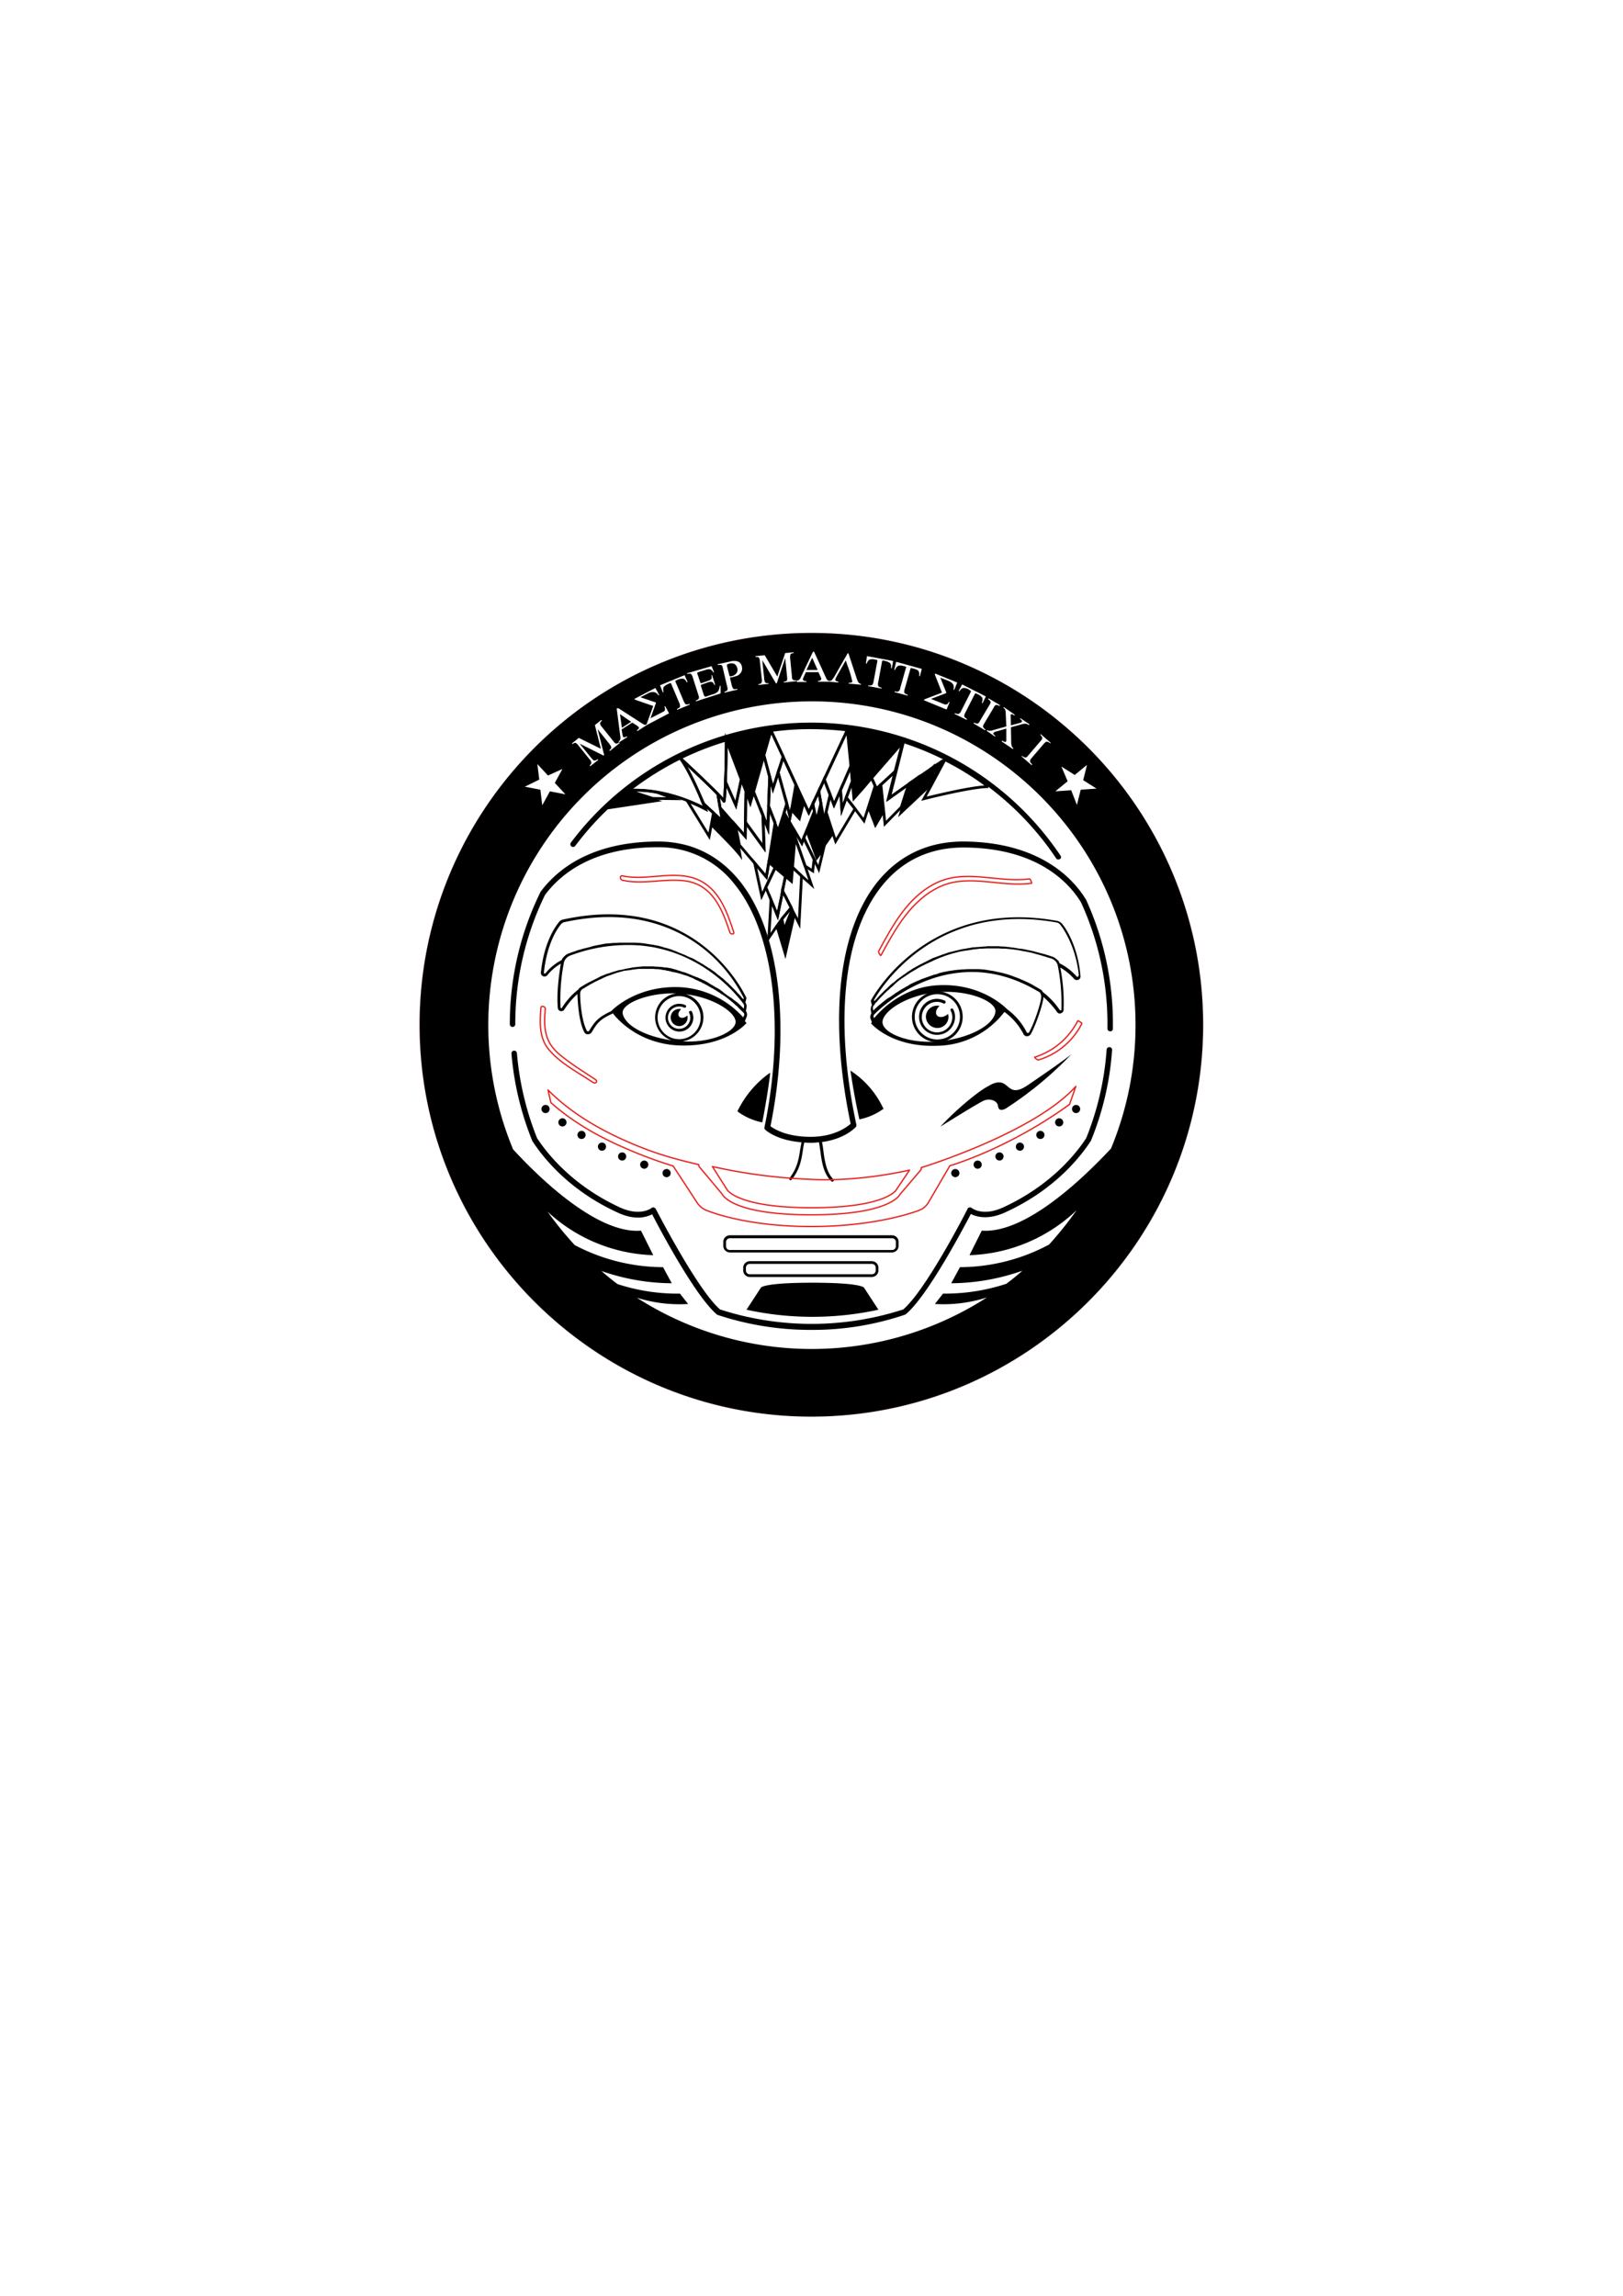 <svg id="Calque_1" data-name="Calque 1" xmlns="http://www.w3.org/2000/svg" viewBox="0 0 595.3 841.9"><title>AvatarLaser-Tristan</title><path d="M253,370.8a.48.48,0,0,0-.2.7,3.81,3.81,0,0,1,.4,1.7,4.1,4.1,0,1,1-4.1-4.1,3.92,3.92,0,0,1,1.8.4.51.51,0,0,0,.5-.9,5.85,5.85,0,0,0-2.2-.5,5.1,5.1,0,1,0,5.1,5.1,5.85,5.85,0,0,0-.5-2.2A.54.54,0,0,0,253,370.8Z"/><path d="M273.6,370.8l.2-1.3a2.56,2.56,0,0,0-.4-1.9l.4-1.6-.1-.2c-.2-.4-17.8-39.4-67.1-28.6a2.45,2.45,0,0,0-1.7,1.1c-1.6,2-5.4,7.7-6.5,18.3a1.34,1.34,0,0,0,.8,1.4,1.38,1.38,0,0,0,1.6-.4,16.64,16.64,0,0,1,4.9-4.2c-.6,3.7-1.6,10.5-1.1,16.2a1.27,1.27,0,0,0,1,1.2,1.34,1.34,0,0,0,1.4-.6,27.94,27.94,0,0,1,4.8-5.7v.3c.1,2.2.4,9.6,2.5,13.7a1.44,1.44,0,0,0,1.3.8h.1a1.71,1.71,0,0,0,1.3-.7c1.9-3.2,2.8-4.7,7.7-6.9l.1-.1c1.5,2,9.4,11.3,24.6,11.8,17.1.5,24.4-8.2,24.4-8.2a5.17,5.17,0,0,0-.6-.7l.7-1.7A2.3,2.3,0,0,0,273.6,370.8Zm-73.5-13.9c-.1.2-.3.1-.4.1s-.3-.1-.2-.4c1.1-10.3,4.7-15.8,6.3-17.7a1.9,1.9,0,0,1,1.1-.7c25.3-5.6,41.9,2.3,51.4,9.9A54.69,54.69,0,0,1,272.8,366l-.1.5h0c-.1-.1-.2-.3-.4-.4l-.1-.1c-.1-.1-.2-.3-.3-.4l-.1-.1c-.1-.2-.3-.3-.4-.5s-.1-.1-.2-.2l-.4-.4-.2-.2a2.65,2.65,0,0,1-.5-.6l-.2-.2-.5-.5-.2-.2-.6-.6-.2-.2-.5-.5-.2-.2-.7-.7c-.1-.1-.2-.2-.3-.2l-.6-.6c-.1-.1-.2-.1-.2-.2-.3-.2-.5-.5-.8-.7-.1-.1-.2-.2-.3-.2-.2-.2-.5-.4-.7-.6s-.2-.1-.3-.2c-.3-.2-.6-.5-.9-.7l-.3-.3c-.3-.2-.5-.4-.8-.6-.1-.1-.2-.1-.3-.2l-1-.7a.52.52,0,0,0-.4-.2l-.9-.6c-.1-.1-.2-.1-.3-.2-.4-.2-.7-.5-1.1-.7a.76.76,0,0,0-.4-.2,8.79,8.79,0,0,0-1-.6c-.1-.1-.2-.1-.3-.2a7.46,7.46,0,0,1-1.2-.7c-.1-.1-.3-.1-.4-.2a5.36,5.36,0,0,0-1.1-.5c-.1,0-.2-.1-.3-.1-.4-.2-.9-.4-1.3-.6-.1-.1-.3-.1-.4-.2-.4-.2-.8-.3-1.2-.5-.1,0-.2-.1-.3-.1-.5-.2-1-.4-1.4-.6-.2-.1-.3-.1-.5-.2-.4-.2-.9-.3-1.3-.5a.35.35,0,0,1-.2-.1c-.5-.2-1-.3-1.5-.5-.2,0-.3-.1-.5-.1-.5-.1-1-.3-1.4-.4-.1,0-.2,0-.2-.1-.5-.1-1.1-.3-1.7-.4-.2,0-.3-.1-.5-.1-.5-.1-1-.2-1.6-.3h-.2l-1.8-.3a.9.9,0,0,1-.5-.1c-.6-.1-1.1-.1-1.7-.2h-.2c-.6,0-1.2-.1-1.9-.1h-5.2c-.7,0-1.4.1-2.2.1H225c-.7.1-1.4.1-2.1.2h-.3a18.46,18.46,0,0,0-2.3.4c-.2,0-.3.1-.5.1a20.48,20.48,0,0,0-2.4.5.37.37,0,0,0-.3.1c-.7.2-1.5.4-2.3.6-.2,0-.3.1-.5.1-.8.2-1.6.5-2.5.7-.2.1-.3.1-.5.2-.9.3-1.7.6-2.6.9-.3.1-.6.3-.9.4-.1.1-.2.1-.2.2a2.18,2.18,0,0,0-.5.4l-.3.3-.4.4c-.1.1-.1.2-.2.4a.76.76,0,0,0-.2.4A18.05,18.05,0,0,0,200.1,356.9Zm12.3,5.6c-.1.1-.1.2-.2.3a26.56,26.56,0,0,0-6.1,6.8.22.22,0,0,1-.3.1c-.1,0-.2-.1-.2-.3a69.41,69.41,0,0,1,1.2-16.2,1.85,1.85,0,0,1,.2-.7,3.79,3.79,0,0,1,2.2-2.1,60,60,0,0,1,25.3-3.7c1.4.1,2.7.3,4.1.5a23.81,23.81,0,0,1,2.6.5c18.1,3.9,28.7,16.7,31.4,20.3a1.59,1.59,0,0,1,.3,1.3l-.1.6h0l-.8-.8-.1-.1c-.1-.1-.3-.2-.4-.4l-.1-.1c-.3-.3-.7-.6-1.1-1-.1,0-.1-.1-.2-.1s-.3-.3-.5-.4-.1-.1-.2-.1a17.09,17.09,0,0,0-1.4-1.1c-.1,0-.1-.1-.2-.1s-.4-.3-.6-.4-.1-.1-.2-.1c-.3-.2-.5-.4-.8-.6h0c-.3-.2-.5-.4-.8-.6l-.2-.2a4.23,4.23,0,0,0-.7-.5l-.2-.2-.9-.6h-.1a4.05,4.05,0,0,0-.9-.5c-.1-.1-.2-.1-.3-.2-.3-.2-.5-.3-.8-.5a.35.35,0,0,1-.2-.1c-.3-.2-.7-.4-1-.6a.1.1,0,0,1-.1-.1c-.3-.2-.6-.3-.9-.5-.1-.1-.2-.1-.3-.2-.3-.1-.6-.3-.9-.4a.35.35,0,0,1-.2-.1,5.36,5.36,0,0,0-1.1-.5c-.1,0-.1,0-.2-.1a4.18,4.18,0,0,0-1-.4c-.1,0-.2-.1-.3-.1a10.38,10.38,0,0,0-1-.4.35.35,0,0,1-.2-.1c-.4-.2-.8-.3-1.2-.5-.1,0-.1,0-.2-.1-.4-.1-.7-.3-1.1-.4-.1,0-.2-.1-.3-.1l-1.1-.3c-.1,0-.1,0-.2-.1-.4-.1-.9-.3-1.3-.4-.1,0-.1,0-.2-.1l-1.1-.3c-.1,0-.2-.1-.3-.1l-1.2-.3h-.2a6.75,6.75,0,0,0-1.4-.2h-.3c-.4-.1-.8-.1-1.2-.2h-.4c-.4,0-.9-.1-1.3-.1h-.1c-.5,0-1-.1-1.5-.1h-3.2a4.1,4.1,0,0,0-1.1.1h-.3l-2.8.3a.37.37,0,0,0-.3.1c-.4.1-.7.1-1.1.2-.2,0-.3.1-.5.1s-.7.1-1,.2-.3.1-.5.1a3.55,3.55,0,0,1-1,.2c-.2,0-.3.1-.5.1s-.7.2-1,.3c-.1,0-.3.1-.4.1-.4.1-.9.3-1.3.4h-.1a8.8,8.8,0,0,1-1.5.5c-.1,0-.2.1-.3.1-.4.2-.8.3-1.2.5-.2.1-.3.1-.5.2a4.67,4.67,0,0,0-1,.5l-.6.3a9.29,9.29,0,0,1-1,.5l-.6.3c-.3.2-.7.3-1,.5l-.6.3c-.4.2-.7.4-1.1.6-.2.1-.3.2-.5.3-.5.3-1,.6-1.6,1a.78.78,0,0,0-.4.4Zm16,9.2c-.7-3.5,8.9-7.7,19.7-7.4a8.87,8.87,0,0,0-1.8,17.2C237.2,380.2,229.3,376.3,228.4,371.7Zm12.8,1.5a7.9,7.9,0,1,1,7.9,7.9A7.92,7.92,0,0,1,241.2,373.2Zm9.1,8.7a8.94,8.94,0,0,0,7.7-8.8,8.7,8.7,0,0,0-6.5-8.5c10.6,1.3,18.7,6.9,18.3,10.4S260.9,382.5,250.3,381.9Zm22.6-9.5-.3.7A33.38,33.38,0,0,0,249,362c-15.3-.5-24,7.9-24.8,8.8-4.9,2.3-6,3.8-8.1,7.2a.37.37,0,0,1-.5.2.37.37,0,0,1-.4-.3c-2-3.9-2.4-11.2-2.4-13.3a2.5,2.5,0,0,1,.3-1.3,2.18,2.18,0,0,1,.4-.5l1.5-.9c.2-.1.3-.2.5-.3s.7-.4,1-.6l.6-.3c.3-.2.6-.3.9-.5l.6-.3a5.94,5.94,0,0,0,.8-.4,4.87,4.87,0,0,1,.7-.3,5.94,5.94,0,0,0,.8-.4l.6-.3a3.55,3.55,0,0,0,.9-.4,1.42,1.42,0,0,1,.6-.2c.5-.2.9-.3,1.4-.5.2-.1.4-.1.5-.2l.9-.3c.2-.1.4-.1.6-.2s.5-.1.8-.2a6.37,6.37,0,0,1,.7-.2c.2-.1.5-.1.7-.2a1.48,1.48,0,0,1,.7-.1,1.7,1.7,0,0,1,.7-.1c.2,0,.4-.1.7-.1s.5-.1.7-.1.4-.1.6-.1.6-.1.8-.1a.9.9,0,0,0,.5-.1c.4,0,.9-.1,1.3-.1h4.7c.5,0,1,.1,1.4.1h.4c.4,0,.7.1,1.1.1a.6.6,0,0,1,.4.1c.5.1.9.1,1.4.2a.37.37,0,0,1,.3.1c.4.1.7.1,1.1.2.1,0,.3.1.4.1l1.2.3h.2l1.3.3c.1,0,.3.1.4.1.3.1.7.2,1,.3.1,0,.2.1.3.1.4.1.8.3,1.3.4.1,0,.2.1.3.1a4.18,4.18,0,0,1,1,.4c.1,0,.2.1.3.1.4.2.8.3,1.2.5.1,0,.1,0,.1.1a9.29,9.29,0,0,1,1,.5c.1,0,.2.1.3.1a9.29,9.29,0,0,1,1,.5h.1a10.91,10.91,0,0,1,1.1.6c.1,0,.2.1.3.1.3.2.6.3.9.5.1,0,.1.1.2.1a8.79,8.79,0,0,1,1,.6c.1,0,.1.1.2.1.3.2.6.3.9.5.1,0,.1.1.2.1.3.2.7.4,1,.6h0l.9.6c.1,0,.1.1.2.1a5.55,5.55,0,0,1,.8.6h.1l.9.6c.1,0,.1.1.2.1a3,3,0,0,0,.7.5l.1.1c.3.2.5.4.8.6l.1.1c.2.2.4.3.6.5l.1.1a15,15,0,0,1,1.3,1.1l.1.1.5.5h.1c.2.2.4.3.5.5l.1.1.4.4.1.1.4.4.1.1.3.3.1.1.3.3C273,371.5,273.1,372,272.9,372.4Z"/><path d="M270.7,407.1l-.2.4.3.3a22.73,22.73,0,0,0,8.3,3.7l.5.1.1-.5c1.1-5.8,2-11.2,2.7-16.6l.1-1.1-.9.6A37.19,37.19,0,0,0,270.7,407.1Z"/><path d="M323.8,406.1a33.12,33.12,0,0,0-11-12.9l-.9-.6.2,1.1c.8,5.3,1.8,10.8,3,16.3l.1.5.5-.1a22.7,22.7,0,0,0,8.1-3.6l.3-.2Z"/><path d="M322.2,480.3l-5.3-8.1s-.9-1.8-18.9-1.8-18.9,1.8-18.9,1.8l-5.3,8.1A113.62,113.62,0,0,0,322.2,480.3Z"/><path d="M327.2,459.3H267.7a2.43,2.43,0,0,1-2.4-2.4v-1.5a2.43,2.43,0,0,1,2.4-2.4h59.5a2.43,2.43,0,0,1,2.4,2.4v1.5A2.43,2.43,0,0,1,327.2,459.3Zm-59.5-5.2a1.37,1.37,0,0,0-1.4,1.4V457a1.37,1.37,0,0,0,1.4,1.4h59.5a1.37,1.37,0,0,0,1.4-1.4v-1.5a1.37,1.37,0,0,0-1.4-1.4Z"/><path d="M319.8,468.3H275a2.43,2.43,0,0,1-2.4-2.4v-1a2.43,2.43,0,0,1,2.4-2.4h44.8a2.43,2.43,0,0,1,2.4,2.4v1A2.43,2.43,0,0,1,319.8,468.3ZM275,463.5a1.37,1.37,0,0,0-1.4,1.4v1a1.37,1.37,0,0,0,1.4,1.4h44.8a1.37,1.37,0,0,0,1.4-1.4v-1a1.37,1.37,0,0,0-1.4-1.4Z"/><path d="M389.5,338.7a3.25,3.25,0,0,0-1.8-1c-48.1-8.7-68,28.7-68.2,29.1l-.1.2.4,1.6a3,3,0,0,0-.4,1.8l.2,1.3a2.19,2.19,0,0,0-.3,1.9l.5,1.3a1.73,1.73,0,0,0-.3.4s7.4,8.9,24.5,8.2a31.51,31.51,0,0,0,24.4-12.4,23,23,0,0,1,7,8.1,1.34,1.34,0,0,0,1.3.8h0a1.6,1.6,0,0,0,1.4-.8c2.2-4,4.5-11.4,4.6-13.3v-.3a32.36,32.36,0,0,1,5,5.5,1.15,1.15,0,0,0,1.4.5,1.41,1.41,0,0,0,1-1.1,66.3,66.3,0,0,0-1.2-15.7,20.92,20.92,0,0,1,5,4.1,1.38,1.38,0,0,0,1.6.4,1.23,1.23,0,0,0,.8-1.4C395.5,348,391.5,341,389.5,338.7Zm-24.4,32.5c-.9,5.1-10,9.5-19.9,10.6-11.4,1.3-21.1-2.8-21.5-6.7s8.4-10.1,19.9-11.2S365.8,367.3,365.1,371.2Zm12.4,7.3a.55.55,0,0,1-.5.3.4.4,0,0,1-.4-.2,23.88,23.88,0,0,0-7.2-8.5c-.7-.7-9.4-9.5-25-8.8-12.8.5-21,8.7-23.8,12.1l-.1-.3a.91.91,0,0,1,.2-1.1l.8-.8c3.9-3.7,14.8-12.6,29.5-14.4,8.5-1.1,18.2.2,28.6,6.1.5.3,1.1.6,1.6.9a1,1,0,0,1,.4.5h0a2.5,2.5,0,0,1,.3,1.3C381.9,367.4,379.6,374.7,377.5,378.5Zm11.8-8.2c0,.2-.1.2-.2.2a.35.35,0,0,1-.4-.1,27.81,27.81,0,0,0-6.2-6.6c-.1-.1-.1-.2-.2-.3s-.1-.1-.1-.2-.3-.3-.4-.3c-.9-.6-1.8-1.1-2.7-1.6l-.1-.1c-.9-.5-1.7-.9-2.6-1.3a.35.35,0,0,1-.2-.1c-.8-.4-1.7-.7-2.5-1.1-.1,0-.2-.1-.3-.1l-2.4-.9c-.1,0-.2-.1-.3-.1-.8-.3-1.6-.5-2.3-.7-.1,0-.2-.1-.4-.1a18.91,18.91,0,0,0-2.3-.5c-.1,0-.2-.1-.4-.1a17,17,0,0,0-2.2-.4.76.76,0,0,1-.4-.1l-2.2-.3h-.3a15.48,15.48,0,0,0-2.2-.1h-2.7c-.7,0-1.4.1-2.1.1H353c-.7.1-1.4.1-2.2.2h-.1l-2.1.3h-.1c-.7.1-1.4.3-2.1.4h-.1c-.7.2-1.3.3-1.9.5-.1,0-.1,0-.2.1a12.09,12.09,0,0,1-1.8.5.35.35,0,0,0-.2.1c-.6.2-1.2.4-1.7.6-.1,0-.2.1-.3.1-.6.2-1.1.4-1.7.6-.1,0-.2.1-.3.1-.5.2-1.1.5-1.6.7-.1,0-.2.1-.3.1-.5.2-1,.5-1.5.7a.35.35,0,0,0-.2.1,6.38,6.38,0,0,0-1.4.8c-.1,0-.1.1-.2.1-.5.3-.9.5-1.4.8-.1,0-.1.1-.2.1a14.8,14.8,0,0,0-1.3.8c-.1,0-.1.1-.2.1a9.13,9.13,0,0,1-1.3.8.1.1,0,0,0-.1.1,14.63,14.63,0,0,1-1.3.9h0a8.34,8.34,0,0,1-1.2.8h-.1l-1.1.8a.1.1,0,0,0-.1.1c-.3.3-.7.5-1,.8l-.1.1c-.3.2-.6.5-.9.7l-.1.1a5,5,0,0,0-.8.7l-.1.1c-.2.2-.5.4-.7.6l-.1.1-.6.6h0l-.1-.6a1.52,1.52,0,0,1,.3-1.3c.1-.1.2-.3.4-.5,0-.1.1-.1.1-.2s.2-.3.4-.4l.2-.2c.1-.2.3-.3.4-.5l.2-.2a20.59,20.59,0,0,1,1.5-1.6l.2-.2.7-.7.3-.3a5.72,5.72,0,0,1,.8-.7c.1-.1.2-.1.2-.2.4-.3.7-.7,1.1-1h0a10,10,0,0,0,1.1-1l.3-.3c.3-.3.6-.5.9-.8.1-.1.3-.2.4-.3a10.47,10.47,0,0,1,1.1-.8c.1-.1.2-.2.3-.2.5-.3,1-.7,1.5-1l.1-.1c.5-.3.9-.6,1.4-.9a2.18,2.18,0,0,1,.5-.3c.4-.2.8-.5,1.2-.7.2-.1.3-.2.5-.3.4-.3.9-.5,1.4-.8.1-.1.3-.1.4-.2l1.8-.9c.1,0,.2-.1.3-.1.5-.3,1.1-.5,1.7-.8l.6-.3c.5-.2.9-.4,1.4-.6a4.87,4.87,0,0,1,.7-.3c.5-.2,1.1-.4,1.6-.6.2-.1.3-.1.5-.2.7-.2,1.5-.5,2.2-.7.1,0,.3-.1.4-.1.6-.2,1.2-.3,1.9-.5.2-.1.5-.1.7-.2.5-.1,1.1-.2,1.7-.3.3,0,.5-.1.8-.1l1.9-.3c.2,0,.4-.1.6-.1l2.6-.3h.6c.7,0,1.4-.1,2.1-.1H366c.7,0,1.4.1,2.1.1h.8l2.9.3c.2,0,.4.1.6.1a20,20,0,0,1,2.4.4c.3.1.7.1,1.1.2.7.1,1.4.3,2.1.4.4.1.8.2,1.1.3l2.2.6c.3.1.7.2,1,.3,1.1.3,2.2.7,3.3,1a3.64,3.64,0,0,1,2.2,2,2.54,2.54,0,0,1,.2.7A69.85,69.85,0,0,1,389.3,370.3Zm6.1-12.1a.52.52,0,0,1-.5-.1,20.36,20.36,0,0,0-6.2-4.8.76.76,0,0,1-.2-.4c-.1-.1-.1-.2-.2-.4a.78.78,0,0,0-.4-.4l-.3-.3c-.2-.1-.3-.3-.5-.4s-.2-.1-.3-.2a3.55,3.55,0,0,0-.9-.4c-1.2-.4-2.4-.8-3.6-1.1l-1.2-.3c-.8-.2-1.5-.4-2.2-.6l-1.4-.3c-.7-.1-1.3-.3-2-.4a7.72,7.72,0,0,0-1.5-.2l-1.8-.3c-.5-.1-1-.1-1.5-.2s-1.1-.1-1.7-.2-1-.1-1.5-.1-1.1-.1-1.6-.1h-3a6.6,6.6,0,0,0-1.4.1,7.57,7.57,0,0,0-1.5.1c-.5,0-.9.1-1.4.1s-.9.1-1.4.1-.9.1-1.3.2-.9.1-1.3.2a5.85,5.85,0,0,1-1.3.2l-1.3.3c-.4.1-.8.2-1.3.3l-1.2.3-1.2.3a5.64,5.64,0,0,0-1.2.4c-.4.1-.8.3-1.2.4s-.8.3-1.1.4-.8.3-1.1.4-.7.3-1.1.4-.7.3-1.1.5-.7.3-1,.5-.7.3-1,.5-.7.3-1,.5-.7.3-1,.5-.6.3-.9.5a38397403253152.27,38397403253152.27,0,0,1-1.8,1l-.9.6a9.22,9.22,0,0,1-.8.5,5.55,5.55,0,0,0-.8.6,3.51,3.51,0,0,1-.8.5c-.3.2-.5.4-.8.6a3,3,0,0,1-.7.5c-.3.2-.5.4-.8.6s-.4.3-.6.5a13.45,13.45,0,0,1-1.4,1.1c-.2.2-.4.3-.6.5l-.6.6c-.2.2-.4.3-.5.5a2.65,2.65,0,0,1-.6.5l-.5.5-.5.5-.4.4-.5.5-.4.4c-.1.2-.3.3-.4.4s-.2.3-.3.4-.2.3-.4.4l-.3.3a1.38,1.38,0,0,0-.3.4l-.2.2-.1-.5c1.5-2.7,21.3-36.6,67-28.4a2.13,2.13,0,0,1,1.2.7c.1.1,5.6,6.7,6.9,18.5C395.6,358.1,395.4,358.2,395.4,358.2Z"/><path d="M343.8,364.1a8.8,8.8,0,1,0,8.8,8.8A8.75,8.75,0,0,0,343.8,364.1Z" fill="none" stroke="#000" stroke-miterlimit="10"/><path d="M252.1,372.4a2.2,2.2,0,0,1,.1.8,3.1,3.1,0,1,1-3.1-3.1,1.7,1.7,0,0,1,.7.1h0a1.7,1.7,0,0,0-.7-.1,3.1,3.1,0,1,0,3.1,3.1,2,2,0,0,0-.1-.8Z" fill="none"/><path d="M252.2,373.2a2.2,2.2,0,0,0-.1-.8h0l-.1.1c-1,.9-2.3,1-2.9.3s-.2-1.8.7-2.7h0a1.7,1.7,0,0,0-.7-.1,3.1,3.1,0,1,0,0,6.2A3,3,0,0,0,252.2,373.2Z" fill="none"/><path d="M246.1,373.2a3.1,3.1,0,1,0,6.2,0,2.2,2.2,0,0,0-.1-.8l-.1.1c-1,.9-2.3,1-2.9.3s-.2-1.8.7-2.7c-.2,0-.4-.1-.7-.1A3.2,3.2,0,0,0,246.1,373.2Z" fill="none"/><path d="M252.1,372.4h0c-.1.1-.1.1-.2.1-1,.9-2.3,1-2.9.3s-.2-1.8.7-2.7h0a1.7,1.7,0,0,0-.7-.1,3.1,3.1,0,1,0,3.1,3.1A.85.85,0,0,0,252.1,372.4Z" fill="none"/><path d="M252.1,372.4l-.1.1c-1,.9-2.3,1-2.9.3s-.2-1.8.7-2.7h0a1.7,1.7,0,0,0-.7-.1,3.1,3.1,0,1,0,3.1,3.1,1.7,1.7,0,0,0-.1-.7Z" fill="none"/><path d="M249.1,376.3a3.12,3.12,0,0,0,3.1-3.1,2.2,2.2,0,0,0-.1-.8h0l-.1.1c-1,.9-2.3,1-2.9.3s-.2-1.8.7-2.7h0a1.7,1.7,0,0,0-.7-.1,3.12,3.12,0,0,0-3.1,3.1A3.2,3.2,0,0,0,249.1,376.3Z"/><path d="M343.8,377a4.12,4.12,0,0,0,4.1-4.1,4.25,4.25,0,0,0-.2-1.1h0l-.2.2c-1.3,1.1-3,1.3-3.8.4s-.3-2.4.9-3.5h0a2.77,2.77,0,0,0-.9-.1,4.12,4.12,0,0,0-4.1,4.1A4.27,4.27,0,0,0,343.8,377Z"/><path d="M344.9,413.2c1.7-1.1,14.1-8.8,16-9.6s4.6-.2,5.1,1.7a3.26,3.26,0,0,0,.4,1.3c.6.8,1.9.3,2.7-.2A133.13,133.13,0,0,0,393,386.6c-3.2,2.6-13,9.3-16.4,11.6-1.6,1-3.4,2-5.2,1.4-1.4-.5-2.3-1.9-3.6-2.4-1.7-.7-3.7.1-5.3,1.1C358.6,400.3,350.3,407.3,344.9,413.2Z"/><polygon points="285.4 304.9 284.2 301.7 282 316.2 284.3 318.2 288.1 321.4 290.3 323.2 290.7 318.1 291.6 307 291.7 305.1 287.6 298 285.4 304.9"/><polygon points="302.3 301 301.1 294.6 299.5 301 298.7 297.5 295.9 304.6 299.6 314.6 302.1 311.2 305.7 306.1 303 297.8 302.3 301"/><polygon points="321.5 289.2 321 288.2 318.3 296.7 321 303.7 324.3 298.1 323.1 287.7 321.5 289.2"/><path d="M264.1,296.1l.8,4.9-3.1-2.8-.9,4.9c3.5,3.5,10.2,10.2,11.1,12.1.4.8,0-1.6-.7-5.2-.4-2.2-1-4.8-1.5-7.4Z"/><polygon points="293.2 300.2 294.8 294.1 291.9 287.8 290.3 297 293.2 300.2"/><polygon points="287.6 340.9 286.8 337 284.6 340.1 288.1 351.7 291.7 335.9 290.5 333.6 287.6 340.9"/><path d="M346.6,278.6h0c-.1.1-.3.2-.4.3s-.1.1-.2.1-.2.1-.4.2-.1.1-.2.1-.2.1-.4.2-.2.1-.3.2-.3.2-.4.3-.2.1-.3.2a2.18,2.18,0,0,1-.5.3c-.1.1-.2.1-.3.2s-.5.3-.7.5a.52.52,0,0,1-.4.2c-.1.1-.3.2-.4.3s-.3.2-.4.3-.3.2-.4.3-.3.2-.4.3a1.38,1.38,0,0,1-.4.3c-.2.1-.3.2-.5.3s-.2.1-.3.2c-.6.4-1.3.9-1.9,1.3s-1.3.9-1.9,1.3c-.8.6-1.6,1.1-2.3,1.6l-.9,2.9-1.8,5.7-1.1,3.5,11.5-10.8Z"/><path d="M389,313.8A110.19,110.19,0,0,0,209.4,309a1,1,0,1,0,1.6,1.2,108.52,108.52,0,0,1,11.9-13.4l20-3-3.4-1.1-8.8-2.9h0A110.14,110.14,0,0,1,249.5,278a102.08,102.08,0,0,1,16.9-6.6h0l5.3,13.7.3.7,1.7,4.3,1.7,4.3,1.2-4.1,3.8-13.4,2.6-9.1h0a101.77,101.77,0,0,1,14.7-1,117.25,117.25,0,0,1,13.3.8h0l1.3,13.3.5,5.6.6,6.2,3.7-4.3,2.7-3.2L331.2,272h0a105.24,105.24,0,0,1,15.5,6.4h0a100.51,100.51,0,0,1,15.9,9.9h-.4a107.88,107.88,0,0,1,25.2,26.5.91.91,0,0,0,.8.4,1.42,1.42,0,0,0,.6-.2C389.2,314.9,389.3,314.2,389,313.8Z"/><circle cx="200.1" cy="406.7" r="1.5"/><circle cx="206.3" cy="411.6" r="1.5"/><circle cx="213.3" cy="416.2" r="1.5"/><circle cx="220.8" cy="420.5" r="1.5"/><circle cx="228.2" cy="424.1" r="1.5"/><circle cx="236.3" cy="427.1" r="1.5"/><circle cx="244.5" cy="430.2" r="1.5"/><circle cx="394.7" cy="406.7" r="1.5"/><circle cx="388.5" cy="411.6" r="1.5"/><circle cx="381.6" cy="416.2" r="1.5"/><circle cx="374.1" cy="420.5" r="1.5"/><circle cx="366.6" cy="424.1" r="1.5"/><circle cx="358.6" cy="427.1" r="1.5"/><circle cx="350.4" cy="430.2" r="1.5"/><path d="M295.8,249.6h0a2.15,2.15,0,0,1-1-.2.55.55,0,0,1-.3-.5.76.76,0,0,1,.1-.4,1.69,1.69,0,0,1,.2-.5l.8-1.7h4.6l.9,2a.35.35,0,0,0,.1.2v.3a.55.55,0,0,1-.3.5,2,2,0,0,1-.9.2v.3h4.3l3.2.3v-.3a2.19,2.19,0,0,1-.9-.3c-.2-.1-.2-.3-.2-.5a.76.76,0,0,1,.1-.4l.3-.6,3.4-6c.2.5.4,1.2.7,2a33.75,33.75,0,0,1,1.7,5.7c0,.2-.1.3-.3.4a2.51,2.51,0,0,1-1,.1v.3l4.5.4v-.3a1.05,1.05,0,0,1-.9-.5,4.92,4.92,0,0,1-.7-1.6l-3-9.1h-.3L306,248a8.94,8.94,0,0,1-.9,1.2,1.22,1.22,0,0,1-1.6,0,2.89,2.89,0,0,1-.6-1l-4.3-9.4h-.4l-4.4,9.2a7.17,7.17,0,0,1-.7,1.1,1.22,1.22,0,0,1-.9.3v.3h3.5Zm2.1-8.4,2,4.5h-4.1Z" fill="none"/><path d="M381.8,271.5l-4.7,5.5c-.4.4-.7.7-1,.7a2.2,2.2,0,0,1-1.2-.6l-.2.2,3.7,3.2.2-.3a2.31,2.31,0,0,1-.8-1.1,1.71,1.71,0,0,1,.5-1.1l4.7-5.5c.4-.4.7-.6,1-.6a2.2,2.2,0,0,1,1.2.6l.2-.2-3.7-3.2-.2.2a1.55,1.55,0,0,1,.7,1.1A1.05,1.05,0,0,1,381.8,271.5Z" fill="none"/><path d="M264.6,244c.2.1.4.4.5,1l1.6,6.8a2.36,2.36,0,0,1,.1,1.4c-.1.2-.5.4-1.1.6l.1.3,4.7-1.1-.1-.3a3.16,3.16,0,0,1-1.4,0,3.12,3.12,0,0,1-.6-1.3l-.6-2.5v-.3a.35.35,0,0,1,.2-.1h.2c.7-.2,1.2-.3,1.6-.4a10.38,10.38,0,0,0,1-.4,2.36,2.36,0,0,0,1.2-1.4,2.79,2.79,0,0,0,.1-1.8,2.41,2.41,0,0,0-1.4-1.8,4.71,4.71,0,0,0-2.9,0l-4.6,1.1.1.3A2,2,0,0,1,264.6,244Zm2.1-.4a1.54,1.54,0,0,1,.7-.3,2.67,2.67,0,0,1,2,.1,2.56,2.56,0,0,1,.7,3.4,3.51,3.51,0,0,1-2,1.1h-.4a.52.52,0,0,1-.2-.4l-.8-3.2A.85.85,0,0,1,266.7,243.6Z" fill="none"/><path d="M278.6,241.1a2.44,2.44,0,0,1,.4,1.3l.7,6.5a3.25,3.25,0,0,1-.1,1.5c-.2.3-.5.4-1.1.5v.3l3.7-.4v-.3c-.6,0-1,0-1.2-.2a2.11,2.11,0,0,1-.4-1.4l-.7-6.8,5,8.5h.3l3.1-9.3.7,7a2.25,2.25,0,0,1-.1,1.3,2.3,2.3,0,0,1-1.1.4v.3l4.6-.5v-.3a2.87,2.87,0,0,1-1.2-.2,1.88,1.88,0,0,1-.4-.9l-.7-7.2c-.1-.7,0-1.1.2-1.3a2.3,2.3,0,0,1,1.1-.4v-.3l-3.1.3-2.9,8.6-4.6-7.8-3.1.3v.3A2.39,2.39,0,0,1,278.6,241.1Z" fill="none"/><path d="M318.7,241.8a3.59,3.59,0,0,1,2.1,0h.2c.4.1.6.1.6.2s.1.2,0,.4l-1.4,7.5c-.1.7-.3,1.1-.5,1.2s-.7.2-1.4.1l-.1.3,4.9.9.1-.3a1.92,1.92,0,0,1-1.2-.5c-.2-.2-.2-.7-.1-1.4l1.4-7.6a.52.52,0,0,1,.2-.4h.6c1.2.2,2,.5,2.2.9a2.25,2.25,0,0,1,.3,1.8l.3.1.5-2.7-9.6-1.8-.6,2.7.3.1C318,242.5,318.3,242,318.7,241.8Z" fill="none"/><path d="M352.5,260.7c-.3.6-.6,1-.9,1a1.82,1.82,0,0,1-1.3-.3l-.2.3,4.5,2.2.1-.3a1.79,1.79,0,0,1-1-.9,1.82,1.82,0,0,1,.3-1.3l3.5-6.9q.15-.3.3-.3a3.93,3.93,0,0,1,.6.2c1.1.6,1.7,1,1.9,1.4a2.42,2.42,0,0,1-.2,1.8l.3.2,1.2-2.5-8.7-4.4-1.3,2.4.3.1c.5-.7.9-1.1,1.4-1.2a3.53,3.53,0,0,1,2.1.6l.1.1a5.93,5.93,0,0,1,.6.4c.1.1,0,.2-.1.4Z" fill="none"/><path d="M329.3,243.9a3.85,3.85,0,0,1,2.1.1h.2a3.23,3.23,0,0,1,.6.2c.1.1.1.2,0,.4l-2.1,7.4q-.3,1-.6,1.2a3.08,3.08,0,0,1-1.4,0l-.1.3,4.8,1.3.1-.3a3.26,3.26,0,0,1-1.2-.6c-.2-.2-.2-.7,0-1.4l2.1-7.4c.1-.2.1-.3.2-.4a1.76,1.76,0,0,1,.6.1,5,5,0,0,1,2.2,1,3.19,3.19,0,0,1,.2,1.8l.3.1.7-2.7-9.4-2.6-.8,2.6.3.1A4.53,4.53,0,0,1,329.3,243.9Z" fill="none"/><path d="M363.4,257.3c.1.3,0,.6-.3,1.1l-3.7,6.2c-.3.5-.6.8-.8.8s-.7-.1-1.2-.4l-.2.3,4.2,2.5.2-.3c-.5-.3-.9-.7-.9-.9s0-.6.3-1.1l3.7-6.2c.3-.5.6-.8.8-.8s.7.1,1.2.4l.2-.3-4.2-2.5-.2.3A1.91,1.91,0,0,1,363.4,257.3Z" fill="none"/><path d="M368.7,260.4a4.87,4.87,0,0,1,.2,1.5l.2,4.6-5,1.4a3.52,3.52,0,0,1-1.2.2,1.33,1.33,0,0,1-.8-.3l-.2.3,3,2.1.2-.3a6,6,0,0,1-.7-.6c-.1-.2-.1-.3,0-.4l.3-.3a4.65,4.65,0,0,1,.9-.3l3.5-1v4.4a.44.44,0,0,1-.1.3.52.52,0,0,1-.4.2,2.91,2.91,0,0,1-1-.5l-.2.3,4.1,2.8.2-.3a1.56,1.56,0,0,1-.6-.8,3.92,3.92,0,0,1-.2-1.3l-.1-5.6,4-1.1a4.19,4.19,0,0,1,1.4-.2,2.11,2.11,0,0,1,1,.4l.2.1.2-.3-3.3-2.2-.2.3a2.17,2.17,0,0,1,.7.6c.1.2.1.3,0,.4a1.38,1.38,0,0,1-.4.3,1.42,1.42,0,0,1-.6.2l-3,.8-.1-3.4v-.4a.35.35,0,0,1,.1-.2c.1-.1.2-.2.4-.1s.4.2.7.4l.1.1.2-.3-4-2.8-.2.3.1.1C368.4,259.8,368.6,260.1,368.7,260.4Z" fill="none"/><path d="M348.3,257.5l-.3-.1a1.74,1.74,0,0,1-.7.9,1.48,1.48,0,0,1-1.1-.1l-4.7-1.9,5.5-2.1.1-.2-2.2-5.5,3,1.2a3.36,3.36,0,0,1,1.7,1.3,2.45,2.45,0,0,1,.1,1.9l.3.1,1.1-2.7L343,247l-.1.4,2.6,6.6-6.5,2.5-.2.4,8.3,3.4Z" fill="none"/><path d="M211.1,272.4c.3,0,.6.3,1,.9l4.1,5.1a2.34,2.34,0,0,1,.7,1.3,1.37,1.37,0,0,1-.6,1l.2.3,2.9-2.3-.2-.3a1.91,1.91,0,0,1-1.2.5c-.3,0-.7-.4-1.1-.9l-4.3-5.3,8.8,4.4.2-.2-2.4-9.5,4.4,5.5a2.2,2.2,0,0,1,.6,1.2c0,.3-.3.6-.7,1l.2.3,3.6-2.9-.2-.3a3.1,3.1,0,0,1-1.1.5c-.3,0-.5-.2-.8-.6l-4.5-5.6a2.2,2.2,0,0,1-.6-1.2c0-.3.3-.6.7-1l-.2-.3-2.4,1.9,2.2,8.7-8.1-4-2.4,2,.2.3C210.5,272.5,210.9,272.3,211.1,272.4Z" fill="none"/><path d="M337.7,284.5c-.6.4-1.3.9-1.9,1.3h0C336.4,285.4,337,284.9,337.7,284.5Z" fill="none" stroke="#000" stroke-miterlimit="10"/><polygon points="294.1 309.2 291.7 305.1 291.6 307 295.3 317.6 298.1 319.4 298.6 315.1 294.8 307.3 294.1 309.2" fill="none" stroke="#000" stroke-miterlimit="10"/><polygon points="282 316.2 281.1 321.6 276.8 316.5 279.4 328.6 280.9 325.4 284.3 318.2 282 316.2" fill="none" stroke="#000" stroke-miterlimit="10"/><polygon points="290.7 318.1 294 321.2 297.6 324.4 295.3 317.6 291.6 307 290.7 318.1" fill="none" stroke="#000" stroke-miterlimit="10"/><polygon points="295.9 304.6 294.8 307.3 298.6 315.1 300.3 318.7 302.1 311.2 299.6 314.6 295.9 304.6" fill="none" stroke="#000" stroke-miterlimit="10"/><path d="M282,316.2l2.3-14.5-2.3-5.9-.3,7.9-1.8-4.7.4,12-6.8-9.4-.1,5.1-3.7-4.2c.6,2.6,1.1,5.2,1.5,7.4l5.6,6.6,4.3,5.1Z" fill="none" stroke="#000" stroke-miterlimit="10"/><polygon points="308.8 296.9 308.3 289.7 305.9 295.2 304.5 291.5 303 297.8 305.7 306.1 306.5 308.5 313.6 296.6 310.4 292.5 308.8 296.9" fill="none" stroke="#000" stroke-miterlimit="10"/><polygon points="290.3 297 289.8 299.5 288.6 294.8 287.6 298 291.7 305.1 294.1 309.2 294.8 307.3 295.9 304.6 298.7 297.5 298.1 294.8 296.6 298 294.8 294.1 293.2 300.2 290.3 297" fill="none" stroke="#000" stroke-miterlimit="10"/><path d="M333.4,287.5c-4.1,2.9-7.6,5.4-7.6,5.4l2.5-9.9-4.6,4.2-.6.5,1.1,10.4.4,4,6-6.1,1.8-5.7Z" fill="none" stroke="#000" stroke-miterlimit="10"/><path d="M335.8,285.8c-.8.6-1.6,1.1-2.3,1.6.7-.5,1.5-1,2.3-1.6Z" fill="none" stroke="#000" stroke-miterlimit="10"/><polygon points="280.2 311 279.8 299 276.4 290.4 275.2 294.5 273.6 290.2 273.4 301.6 280.2 311" fill="none" stroke="#000" stroke-miterlimit="10"/><polygon points="284.2 301.7 285.4 304.9 287.6 298 288.6 294.8 285.4 283.2 283.5 289.2 282.3 284.9 281.9 295.8 284.2 301.7" fill="none" stroke="#000" stroke-miterlimit="10"/><polygon points="299.5 301 301.1 294.6 300.3 290.1 298.1 294.8 298.7 297.5 299.5 301" fill="none" stroke="#000" stroke-miterlimit="10"/><polygon points="319.7 285.3 317 288.5 313.2 292.8 312.6 286.6 310.4 292.5 313.6 296.6 316.9 301 318.3 296.7 321 288.2 319.7 285.3" fill="none" stroke="#000" stroke-miterlimit="10"/><path d="M264.9,301l-.8-4.9-.8-4.9c-3.6-3.7-10.5-10.1-13.8-13.2,3.2,4.2,6.8,12.6,8.4,16.6l3.9,3.6Z" fill="none" stroke="#000" stroke-miterlimit="10"/><path d="M257.9,294.6c.5,1.3.8,2.1.8,2.1a62.23,62.23,0,0,0-6.6-3l8,13,.7-3.7.9-4.9Z" fill="none" stroke="#000" stroke-miterlimit="10"/><path d="M269.6,302.5l3.7,4.2.1-5.1.2-11.4-1.7-4.3-2,9.4-3.8-8.5c-.2,4.4-.4,7.7-.6,7a10.82,10.82,0,0,0-2.2-2.5l.8,4.9Z" fill="none" stroke="#000" stroke-miterlimit="10"/><polygon points="281.6 303.7 281.9 295.8 282.3 284.9 280.2 277 276.4 290.4 279.8 299 281.6 303.7" fill="none" stroke="#000" stroke-miterlimit="10"/><polygon points="289.8 299.5 290.3 297 291.9 287.8 287.2 277.6 285.4 283.2 288.6 294.8 289.8 299.5" fill="none" stroke="#000" stroke-miterlimit="10"/><polygon points="302.3 301 303 297.8 304.5 291.5 302.3 285.8 300.3 290.1 301.1 294.6 302.3 301" fill="none" stroke="#000" stroke-miterlimit="10"/><polygon points="310.4 292.5 312.6 286.6 312.1 281 308.3 289.7 308.8 296.9 310.4 292.5" fill="none" stroke="#000" stroke-miterlimit="10"/><polygon points="287.6 340.9 290.5 333.6 290.2 332.9 286.8 337 287.6 340.9" fill="none" stroke="#000" stroke-miterlimit="10"/><polygon points="290.2 332.9 288.1 328.7 287.9 328.4 287 326.7 286.8 328.1 285.2 335.8 282.8 330 282 343.9 284.6 340.1 286.8 337 290.2 332.9" fill="none" stroke="#000" stroke-miterlimit="10"/><polygon points="294 321.2 290.7 318.1 290.3 323.2 288.1 321.4 287.6 323.8 287 326.7 287.9 328.4 288.1 328.7 290.2 332.9 290.5 333.6 291.7 335.9 293.1 338.7 294 321.2" fill="none" stroke="#000" stroke-miterlimit="10"/><polygon points="286.8 328.1 287 326.7 287.6 323.8 288.1 321.4 284.3 318.2 280.9 325.4 282.8 330 285.2 335.8 286.8 328.1" fill="none" stroke="#000" stroke-miterlimit="10"/><path d="M337.7,284.5c-.6.4-1.3.9-1.9,1.3-.8.6-1.6,1.1-2.3,1.6.8-.5,1.5-1.1,2.3-1.6C336.4,285.4,337,284.9,337.7,284.5Z" fill="none" stroke="#000" stroke-miterlimit="10"/><path d="M346.6,278.6l-5.4,10.1-2.3,4.2s16.9-4.3,23.2-4.4h.4A100.51,100.51,0,0,0,346.6,278.6Z" fill="none" stroke="#000" stroke-miterlimit="10"/><path d="M266.4,271.4h0c0,3.6-.1,10.2-.3,15.3l3.8,8.5,2-9.4-.3-.7Z" fill="none" stroke="#000" stroke-miterlimit="10"/><path d="M282.8,267.9h0l-2.6,9.1,2.1,7.9,1.2,4.4,2-6.1,1.8-5.6Z" fill="none" stroke="#000" stroke-miterlimit="10"/><polygon points="310.8 267.7 310.8 267.7 302.3 285.8 304.5 291.5 305.9 295.2 308.3 289.7 312.1 281 310.8 267.7" fill="none" stroke="#000" stroke-miterlimit="10"/><polygon points="331.1 272.2 331.1 272.2 319.7 285.3 321 288.2 321.5 289.2 323.1 287.7 323.7 287.2 328.3 282.9 331.1 272.2" fill="none" stroke="#000" stroke-miterlimit="10"/><path d="M266.4,271.4a107.74,107.74,0,0,0-16.9,6.6h0l.1.1c3.4,3.1,10.2,9.5,13.7,13.1a19.94,19.94,0,0,1,2.2,2.5c.2.6.4-2.7.6-7C266.3,281.6,266.4,275,266.4,271.4Z" fill="none" stroke="#000" stroke-miterlimit="10"/><path d="M310.8,267.7a117.25,117.25,0,0,0-13.3-.8,101.77,101.77,0,0,0-14.7,1l4.5,9.7,4.7,10.2,2.9,6.3,1.8,3.9,1.5-3.2,2.2-4.7,2-4.3Z" fill="none" stroke="#000" stroke-miterlimit="10"/><path d="M337.7,284.5c.6-.4,1.3-.9,1.9-1.3.1-.1.2-.1.3-.2s.3-.2.5-.3a1.38,1.38,0,0,1,.4-.3c.1-.1.3-.2.4-.3s.3-.2.4-.3.3-.2.4-.3.3-.2.4-.3a.52.52,0,0,1,.4-.2c.2-.2.5-.3.7-.5s.2-.1.3-.2.3-.2.5-.3.2-.1.3-.2.3-.2.4-.3.2-.1.3-.2a.52.52,0,0,1,.4-.2c.1,0,.1-.1.2-.1s.2-.1.4-.2.1-.1.2-.1a1.38,1.38,0,0,0,.4-.3,105.24,105.24,0,0,0-15.5-6.4l-2.7,10.8-2.5,9.9s3.4-2.5,7.6-5.4c.8-.5,1.5-1.1,2.3-1.6A8.2,8.2,0,0,1,337.7,284.5Z" fill="none" stroke="#000" stroke-miterlimit="10"/><path d="M230.6,289.9h0l8.8,2.9,7.9.1-6.2-2.3A38.33,38.33,0,0,0,230.6,289.9Z" fill="none" stroke="#000" stroke-miterlimit="10"/><path d="M249.5,278a110.14,110.14,0,0,0-18.8,11.8,48.92,48.92,0,0,1,10.5.7,58.27,58.27,0,0,1,11,3.1,62.23,62.23,0,0,1,6.6,3s-.3-.8-.8-2.1c-1.7-3.8-5.2-12.1-8.5-16.5Z" fill="none" stroke="#000" stroke-miterlimit="10"/><path d="M297.6,257.1A118.84,118.84,0,0,0,178.9,375.8a117.07,117.07,0,0,0,9.1,45.6c10.1,10.9,31.1,31.1,46.9,29.8l4.5,9a59.6,59.6,0,0,1-38.8-16,130.94,130.94,0,0,0,10,12.3,70,70,0,0,0,32.4,8.1l3.2,5.9a79.66,79.66,0,0,1-25.8-4.5c1.9,1.7,3.9,3.2,5.9,4.8a71.12,71.12,0,0,0,22.9,3.5l3,3.8a51.88,51.88,0,0,1-18.8-2.3,118.75,118.75,0,0,0,128.4-.1,49.92,49.92,0,0,1-19.1,2.4l3-3.8a69.25,69.25,0,0,0,23.2-3.6c2-1.5,4-3.1,5.9-4.8a76.81,76.81,0,0,1-26.1,4.6l3.2-5.9a69.34,69.34,0,0,0,32.7-8.3,121.14,121.14,0,0,0,10.1-12.6,59.63,59.63,0,0,1-39.3,16.5l4.5-9c16,1.3,37.2-19.3,47.3-30.1a117.72,117.72,0,0,0,9-45.3C416.4,310.4,363.1,257.1,297.6,257.1Z" fill="none"/><path d="M227.8,271.3a1.34,1.34,0,0,1-.6.7l.2.3,3-1.9-.2-.3-.1.1a1.6,1.6,0,0,1-.8.3.55.55,0,0,1-.5-.3.37.37,0,0,1-.1-.3,4.33,4.33,0,0,1-.1-.5l-.3-1.8,3.9-2.5,1.9,1.2c.1,0,.1.1.2.2l.2.2a.66.66,0,0,1,.1.6,1.44,1.44,0,0,1-.7.6l.2.3,3.6-2.3h0l8-4.2-1.4-2.6-.3.2a1.68,1.68,0,0,1,.2,1.1c-.1.3-.4.5-.8.8l-4.5,2.3,2-5.6-.1-.2-5.6-1.9,2.9-1.5a2.83,2.83,0,0,1,2.1-.4,2.55,2.55,0,0,1,1.6,1.2l.3-.1-1.4-2.6-7.7,4,.2.3,6.7,2.3-2.4,6.6v.1a2.54,2.54,0,0,1-.7.2,1.87,1.87,0,0,1-1-.5l-8.7-5.6-.3.2,1.3,10.1A2.1,2.1,0,0,0,227.8,271.3Zm3.7-6.6-3.4,2.2-.6-4.9Z" fill="none"/><path d="M243.4,253.8a2.7,2.7,0,0,1,0-1.8,3.42,3.42,0,0,1,1.8-1.2l.1-.1.6-.2q.15,0,.3.3l3,7.1a1.68,1.68,0,0,1,.2,1.3c-.1.3-.5.5-1.1.8l.1.3,4.6-1.9-.1-.3a2.34,2.34,0,0,1-1.3.2c-.3-.1-.5-.4-.8-1.1l-3-7.1a.76.76,0,0,1-.1-.4q0-.15.6-.3c1.1-.5,1.9-.7,2.3-.5s.8.6,1.3,1.3l.3-.1-1.1-2.5-9,3.8,1,2.6Z" fill="none"/><path d="M253.6,247.4c.3.1.5.4.6,1l2.2,6.9a1.73,1.73,0,0,1,.1,1.2,2,2,0,0,1-1.1.7l.1.3,9-2.9v-2.8h-.3a4.3,4.3,0,0,1-.6,2,5.24,5.24,0,0,1-1.9,1.1l-2.4.8q-.45.15-.6,0a1.4,1.4,0,0,1-.4-.7l-1-3.1c-.1-.2-.1-.4,0-.4s.2-.1.4-.2l2-.7a2.79,2.79,0,0,1,1.7-.2,1.66,1.66,0,0,1,.8,1.1l.3-.1-1.1-3.5-.3.1a2.77,2.77,0,0,1,0,1.3c-.2.3-.7.5-1.5.8l-2,.7c-.2.1-.4.1-.4,0s-.1-.2-.2-.4l-.9-2.7a2.25,2.25,0,0,1-.1-.7,1.63,1.63,0,0,1,.6-.3l2.6-.8a2.27,2.27,0,0,1,1.6-.1c.4.1.7.5,1,1.1l.3-.1-.9-2.2-8.7,2.8.1.3A.87.87,0,0,1,253.6,247.4Z" fill="none"/><polygon points="231.5 264.7 227.4 261.9 228.1 266.9 231.5 264.7"/><path d="M267.5,247.6a.52.52,0,0,0,.2.4c.1.1.2.1.4,0a2.94,2.94,0,0,0,2-1.1,2,2,0,0,0,.3-1.9,2.38,2.38,0,0,0-1-1.5,2.67,2.67,0,0,0-2-.1,2.39,2.39,0,0,0-.7.3c-.1.1-.1.4,0,.8Z"/><polygon points="297.9 241.2 295.8 245.7 299.9 245.7 297.9 241.2"/><path d="M297.6,232.1c-79.3,0-143.7,64.5-143.7,143.7s64.5,143.7,143.7,143.7S441.3,455,441.3,375.8,376.9,232.1,297.6,232.1Zm91.7,49,4.9,3.1,4.5-3.7-1.4,5.6,4.9,3.1-5.8.4-1.4,5.6-2.1-5.4-5.8.4,4.5-3.7Zm-7.6-11.9,3.7,3.2-.2.2a2.2,2.2,0,0,0-1.2-.6c-.3,0-.6.2-1,.6l-4.7,5.5a1.53,1.53,0,0,0-.5,1.1c0,.3.3.6.8,1.1l-.2.3-3.7-3.2.2-.2a2.2,2.2,0,0,0,1.2.6c.3,0,.6-.2,1-.7l4.7-5.5a1.52,1.52,0,0,0,.5-1c0-.3-.3-.6-.7-1.1Zm-13.5-9.9,4,2.8-.2.3-.1-.1a5.73,5.73,0,0,0-.7-.4c-.2,0-.3,0-.4.1a.35.35,0,0,1-.1.2v.4l.1,3.4,3-.8c.2-.1.4-.1.6-.2a1.38,1.38,0,0,0,.4-.3.3.3,0,0,0,0-.4,1.44,1.44,0,0,0-.7-.6l.2-.3,3.3,2.2-.2.3-.2-.1a3,3,0,0,0-1-.4,4.19,4.19,0,0,0-1.4.2l-4,1.1.1,5.6a4.44,4.44,0,0,0,.2,1.3,1.56,1.56,0,0,0,.6.8l-.2.3-4.1-2.8.2-.3a4.17,4.17,0,0,0,1,.5c.2,0,.3,0,.4-.2s.1-.2.1-.3v-4.4l-3.5,1a4.65,4.65,0,0,0-.9.3q-.3.15-.3.3a.3.3,0,0,0,0,.4,1.44,1.44,0,0,0,.7.6l-.2.3-3-2.1.2-.3a1.33,1.33,0,0,0,.8.3,3,3,0,0,0,1.2-.2l5-1.4-.2-4.6a4.87,4.87,0,0,0-.2-1.5,1.34,1.34,0,0,0-.6-.7l-.1-.1Zm-5.6-3.2,4.2,2.5-.2.3a3.14,3.14,0,0,0-1.2-.4,1.25,1.25,0,0,0-.8.8l-3.7,6.2c-.3.5-.4.9-.3,1.1a1.91,1.91,0,0,0,.9.9l-.2.3-4.2-2.5.2-.3a3.14,3.14,0,0,0,1.2.4,1.25,1.25,0,0,0,.8-.8l3.7-6.2c.3-.5.4-.8.3-1.1a1.91,1.91,0,0,0-.9-.9Zm-6.5-2.7c0-.1-.2-.2-.6-.4l-.1-.1a3.38,3.38,0,0,0-2.1-.6c-.5.1-.9.5-1.4,1.2l-.3-.1,1.3-2.4,8.7,4.4-1.2,2.5-.3-.2a2.42,2.42,0,0,0,.2-1.8,3.94,3.94,0,0,0-1.9-1.4,1,1,0,0,0-.6-.2q-.15,0-.3.3l-3.5,6.9a1.9,1.9,0,0,0-.3,1.3c.1.3.5.5,1,.9l-.1.3-4.5-2.2.2-.3a1.9,1.9,0,0,0,1.3.3,1.79,1.79,0,0,0,.9-1l3.5-6.9A1.34,1.34,0,0,0,356.1,253.4ZM339,256.5l6.5-2.5-2.6-6.6.1-.4,8.1,3.3L350,253l-.3-.1a2.45,2.45,0,0,0-.1-1.9,3.36,3.36,0,0,0-1.7-1.3l-3-1.2,2.2,5.5-.1.2-5.5,2.1,4.7,1.9a1.48,1.48,0,0,0,1.1.1,1.74,1.74,0,0,0,.7-.9l.3.1-1.1,2.7-8.3-3.4Zm-10.3-13.8,9.4,2.6-.7,2.7-.3-.1a2.51,2.51,0,0,0-.2-1.8c-.2-.4-1-.7-2.2-1a2.8,2.8,0,0,0-.6-.1c-.1,0-.1.2-.2.4l-2.1,7.4c-.2.7-.2,1.1,0,1.4a3.26,3.26,0,0,0,1.2.6l-.1.3-4.8-1.3.1-.3c.7.2,1.1.2,1.4,0a1.63,1.63,0,0,0,.6-1.2l2.1-7.4c.1-.2.1-.4,0-.4s-.3-.1-.6-.2h-.2a3.07,3.07,0,0,0-2.1-.1,2.66,2.66,0,0,0-1.1,1.5l-.3-.1ZM318,240.6l9.6,1.8-.5,2.7-.3-.1a2.35,2.35,0,0,0-.3-1.8,5.22,5.22,0,0,0-2.2-.9q-.6-.15-.6,0c-.1,0-.1.2-.2.4l-1.4,7.6a2,2,0,0,0,.1,1.4,2.25,2.25,0,0,0,1.2.5l-.1.3-4.9-.9.1-.3a2,2,0,0,0,1.4-.1,2.25,2.25,0,0,0,.5-1.2l1.4-7.5v-.4c-.1-.1-.3-.1-.6-.2H321a3.59,3.59,0,0,0-2.1,0,2.6,2.6,0,0,0-1,1.5l-.3-.1Zm-25.8,9a1.4,1.4,0,0,0,.9-.3,2.58,2.58,0,0,0,.7-1.1l4.4-9.2h.4l4.3,9.4a2.89,2.89,0,0,0,.6,1,1.14,1.14,0,0,0,.8.3,1.33,1.33,0,0,0,.8-.3,8.94,8.94,0,0,0,.9-1.2l4.9-8.6h.3l3,9.1a8.94,8.94,0,0,0,.7,1.6,1.35,1.35,0,0,0,.9.5v.3l-4.5-.4v-.3a2.51,2.51,0,0,0,1-.1c.2-.1.3-.2.3-.4a33.75,33.75,0,0,0-1.7-5.7c-.3-.9-.5-1.5-.7-2l-3.4,6-.3.6a.76.76,0,0,0-.1.4c0,.2,0,.4.2.5a4.65,4.65,0,0,0,.9.3v.3l-3.2-.3H300v-.3a1.44,1.44,0,0,0,.9-.2.55.55,0,0,0,.3-.5v-.3c0-.1,0-.2-.1-.2l-.9-2h-4.6l-.8,1.7c-.1.2-.1.3-.2.5s-.1.3-.1.4a.55.55,0,0,0,.3.5,2,2,0,0,0,.9.2h.1v.3h-3.5Zm-11.7-9.3,4.6,7.8,2.9-8.6,3.1-.3v.3c-.6.1-1,.2-1.1.4s-.2.6-.2,1.3l.7,7.2a1,1,0,0,0,.4.9c.2.2.6.2,1.2.2v.3l-4.6.5V250c.6-.1,1-.2,1.1-.4s.2-.6.1-1.3l-.7-7-3.1,9.3h-.3l-5-8.5.7,6.8a2.91,2.91,0,0,0,.4,1.4,1.38,1.38,0,0,0,1.2.2v.3l-3.7.4v-.3c.6-.1.9-.2,1.1-.5a2.29,2.29,0,0,0,.1-1.5l-.7-6.5a2.44,2.44,0,0,0-.4-1.3c-.2-.2-.6-.2-1.2-.2v-.3Zm-12.7,2.3a4.71,4.71,0,0,1,2.9,0,2.41,2.41,0,0,1,1.4,1.8,2.7,2.7,0,0,1-.1,1.8,3.23,3.23,0,0,1-1.2,1.4,3,3,0,0,1-1,.4,12.25,12.25,0,0,1-1.6.4H268a.35.35,0,0,0-.2.1v.3l.6,2.5a3.12,3.12,0,0,0,.6,1.3c.2.2.7.2,1.4,0l.1.3-4.7,1.1-.1-.3c.6-.2,1-.4,1.1-.6a2.36,2.36,0,0,0-.1-1.4l-1.6-6.8c-.1-.6-.3-.9-.5-1a2.63,2.63,0,0,0-1.3,0l-.1-.3Zm-6.8,1.7.9,2.2-.3.1a2.18,2.18,0,0,0-1-1.1,3,3,0,0,0-1.6.1l-2.6.8a1.63,1.63,0,0,0-.6.3c-.1.1-.1.3.1.7l.9,2.7c.1.2.1.3.2.4h.4l2-.7c.8-.3,1.3-.5,1.5-.8a1.45,1.45,0,0,0,0-1.3l.3-.1,1.1,3.5-.3.1a2,2,0,0,0-.8-1.1,2.79,2.79,0,0,0-1.7.2l-2,.7c-.2.1-.3.1-.4.2v.4l1,3.1a1.4,1.4,0,0,0,.4.7q.15.15.6,0l2.4-.8a3.63,3.63,0,0,0,1.9-1.1,4.3,4.3,0,0,0,.6-2h.3v2.8l-9,2.9-.1-.3a2,2,0,0,0,1.1-.7,1.75,1.75,0,0,0-.1-1.2l-2.2-6.9a2.89,2.89,0,0,0-.6-1,2,2,0,0,0-1.3.1l-.1-.3Zm-9.9,3.3,1.1,2.5-.3.1c-.4-.7-.8-1.2-1.3-1.3a4,4,0,0,0-2.3.5,1.63,1.63,0,0,0-.6.3.76.76,0,0,0,.1.4l3,7.1c.3.6.5,1,.8,1.1a2.26,2.26,0,0,0,1.3-.2l.1.3-4.6,1.9-.1-.3c.6-.3,1-.5,1.1-.8a2.26,2.26,0,0,0-.2-1.3l-3-7.1q-.15-.3-.3-.3a3.93,3.93,0,0,0-.6.2l-.1.1a3.93,3.93,0,0,0-1.8,1.2,2.7,2.7,0,0,0,0,1.8l-.3.1-1-2.6Zm-24.3,12.1,8.7,5.6a4.53,4.53,0,0,0,1,.5,1,1,0,0,0,.7-.2v-.1l2.4-6.6-6.7-2.3-.2-.3,7.7-4,1.4,2.6-.3.1a2.41,2.41,0,0,0-1.6-1.2,3.41,3.41,0,0,0-2.1.4l-2.9,1.5,5.6,1.9.1.2-2,5.6,4.5-2.3c.5-.2.8-.5.8-.8a1.61,1.61,0,0,0-.2-1.1l.3-.2,1.4,2.6-8,4.2h0l-3.6,2.3-.2-.3a6,6,0,0,0,.7-.6.47.47,0,0,0-.1-.6c0-.1-.1-.1-.2-.2l-.2-.2-1.9-1.2-3.9,2.5.3,1.8a4.33,4.33,0,0,0,.1.5,1,1,0,0,0,.1.3.55.55,0,0,0,.5.3,1.6,1.6,0,0,0,.8-.3l.1-.1.2.3-3,1.9-.2-.3a1.34,1.34,0,0,0,.6-.7,2.77,2.77,0,0,0,0-1.3l-1.3-10.1Zm-14.5,10.9,8.1,4-2.2-8.7,2.4-1.9.2.3c-.5.4-.7.7-.7,1a2.2,2.2,0,0,0,.6,1.2l4.5,5.6c.3.4.6.6.8.6a1.71,1.71,0,0,0,1.1-.5l.2.3-3.6,2.9-.2-.3c.5-.4.7-.7.7-1s-.2-.6-.6-1.2l-4.4-5.5,2.4,9.5-.2.2-8.8-4.4,4.3,5.3c.5.6.8.9,1.1.9a1.91,1.91,0,0,0,1.2-.5l.2.3-2.9,2.3-.2-.3c.4-.4.6-.7.6-1a2.08,2.08,0,0,0-.7-1.3l-4.1-5.1a3.53,3.53,0,0,0-1-.9,1.71,1.71,0,0,0-1.1.5l-.2-.3Zm-14.5,15.3-.7-5.7,3.9,4.2,5.3-2.4-2.8,5.1,3.9,4.2-5.7-1.1-2.8,5.1-.7-5.7-5.7-1.1ZM360.1,451.3l-4.5,9a59.63,59.63,0,0,0,39.3-16.5,135.87,135.87,0,0,1-10.1,12.6,69.67,69.67,0,0,1-32.7,8.3l-3.2,5.9A79.84,79.84,0,0,0,375,466c-1.9,1.7-3.9,3.3-5.9,4.8a72.37,72.37,0,0,1-23.2,3.6l-3,3.8a52.32,52.32,0,0,0,19.1-2.4,118.75,118.75,0,0,1-128.4.1,51.88,51.88,0,0,0,18.8,2.3l-3-3.8a70.65,70.65,0,0,1-22.9-3.5c-2-1.5-4-3.1-5.9-4.8a79.32,79.32,0,0,0,25.8,4.5l-3.2-5.9a70,70,0,0,1-32.4-8.1,130.94,130.94,0,0,1-10-12.3,59.6,59.6,0,0,0,38.8,16l-4.5-9c-15.8,1.3-36.8-18.8-46.9-29.8A118.72,118.72,0,0,1,297.8,257.2c65.4,0,118.7,53.3,118.7,118.7a118.09,118.09,0,0,1-9,45.3C397.4,432,376.2,452.5,360.1,451.3Z"/><polygon points="198.9 295.1 201.7 290.1 207.4 291.2 203.5 287 206.3 281.9 201.1 284.3 197.1 280.1 197.8 285.9 192.6 288.3 198.2 289.4 198.9 295.1" fill="none" stroke="#e30613" stroke-miterlimit="10" stroke-width="0"/><polygon points="392.7 289.8 394.9 295.2 396.3 289.6 402.1 289.2 397.2 286.1 398.7 280.5 394.2 284.2 389.3 281.1 391.4 286.5 387 290.2 392.7 289.8" fill="none" stroke="#e30613" stroke-miterlimit="10" stroke-width="0"/><path d="M398.3,329.8a.1.1,0,0,0-.1-.1c-4.8-7.8-17.1-20.8-44.4-21.1-13-.1-23.7,4.8-31.7,14.5-14.6,17.9-18.2,50.3-10.1,89-1.2,1.1-5.9,4.8-14.7,4.8s-13.4-2.9-14.7-3.9c7.6-37.7,3.2-72.3-11.6-90.3-7.8-9.4-17.9-14.2-30.1-14.1-24,.2-36.4,10.1-42.6,18.4a.35.35,0,0,0-.1.2A109.46,109.46,0,0,0,187,375.6a1,1,0,0,0,2,0,107.66,107.66,0,0,1,10.9-47.4c5.9-7.9,17.8-17.4,40.9-17.5h.3a35,35,0,0,1,28.2,13.4c14.5,17.7,18.8,51.9,11.1,89.3a.81.81,0,0,0,.3.9c.2.2,4.2,3.9,13.3,4.6-.2.9-.3,1.7-.5,2.6-.5,3.3-1,6.8-3.9,10.5a.49.49,0,0,0,.1.7.37.37,0,0,0,.3.1.76.76,0,0,0,.4-.2c3.1-3.9,3.6-7.6,4.1-10.9a25.58,25.58,0,0,1,.5-2.7c.7,0,1.4.1,2.2.1,1.1,0,2.2-.1,3.2-.2.2,1,.3,2.1.5,3.2.5,3.9,1.1,8.2,4,11.1.1.1.2.1.4.1s.3,0,.4-.1a.48.48,0,0,0,0-.7c-2.6-2.6-3.2-6.8-3.7-10.5a30.62,30.62,0,0,0-.5-3.2c8.4-1.1,12.2-5.3,12.4-5.5a1,1,0,0,0,.2-.9c-8.2-38.3-4.7-70.3,9.6-87.8,7.5-9.2,17.7-13.9,30.1-13.8,26.4.2,38.1,12.6,42.7,20.1a107,107,0,0,1,9.7,44.9V377a1.06,1.06,0,0,0,.8,1.2,1,1,0,0,0,1.2-.8v-1.6A109.31,109.31,0,0,0,398.3,329.8Z"/><path d="M269.1,341.8c-2.2-6.8-4.9-14.6-11.5-18.4-8.9-5.1-19.8-.1-29.3-2.2-1.1-.2-.9,1.4,0,1.6,7.6,1.7,15.1-.7,22.7.2,10.2,1.2,13.9,10.3,16.7,18.9.2.8,1.8.9,1.4-.1Z" fill="none" stroke="#e52421" stroke-linecap="round" stroke-linejoin="round" stroke-width="0.5"/><path d="M323.1,350.4c5.3-9.8,11.2-20.5,21.8-25.3s22.3.4,33.5-1.2c.1,0-.4-1.6-.8-1.6-11.7,1.6-23.7-4-34.8,1.8-9.9,5.1-15.4,15.3-20.5,24.7-.2.5.7,1.8.8,1.6Z" fill="none" stroke="#e52421" stroke-linecap="round" stroke-linejoin="round" stroke-width="0.5"/><path d="M198.4,369.6c-.4,5-.7,10.7,2.6,14.9,4,5.2,11.2,8.9,16.6,12.5.9.6,1.8-.5.8-1.1-4.5-3-9.3-5.9-13.4-9.4-5.4-4.6-5.6-10-5-16.5.1-.9-1.5-1.4-1.6-.4Z" fill="none" stroke="#e52421" stroke-linecap="round" stroke-linejoin="round" stroke-width="0.5"/><path d="M380.9,388.7a26.32,26.32,0,0,0,15.9-13.3c.1-.3-1.4-1.2-1.5-1a26.74,26.74,0,0,1-15.8,13.3c-.1,0,.9,1.1,1.4,1Z" fill="none" stroke="#e52421" stroke-linecap="round" stroke-linejoin="round" stroke-width="0.5"/><path d="M348.4,427.5l-8,13.7a5.5,5.5,0,0,1-.7.9,6.43,6.43,0,0,1-2.7,1.8c-5.1,1.9-19.2,5.9-39.4,5.9s-33.3-3.9-38.4-5.9a7.47,7.47,0,0,1-3.4-2.7l-8.9-13.6a161.76,161.76,0,0,1-18.4-6.9c-11.7-5.1-20.2-10.8-26.4-16.3-.4-1.6-1.1-4.7-1.1-4.7,6.2,6.3,15.2,12.8,28.3,18.6,10.8,4.8,17.8,6.6,27,8.8a1.08,1.08,0,0,0,.2.8l8.3,9.9c.4.8,4.4,7.7,32.6,7.7h.2c28.2,0,32.2-6.9,32.6-7.6l7.5-8.8a1.49,1.49,0,0,0,.2-.9s41.4-12.7,56.7-29.8l-2.3,6.6C369.5,421.5,348.4,427.5,348.4,427.5Z" fill="none" stroke="#e52421" stroke-linecap="round" stroke-linejoin="round" stroke-width="0.5"/><path d="M328.7,436.4c0,.1-4,6.5-30.9,6.5h-.2c-26.9,0-30.9-6.5-30.9-6.6l-5.4-8.5a198.73,198.73,0,0,0,36.3,4.7h.1c.2,0,15.1,1.2,35.9-3.4Z" fill="none" stroke="#e52421" stroke-linecap="round" stroke-linejoin="round" stroke-width="0.5"/><path d="M297.6,487.7a108.18,108.18,0,0,1-34.4-5.5c-.1,0-.2-.1-.3-.2-7.9-6.7-21-31.4-23.7-36.7-1.9,1-6.2,2.4-12.6-.6-17.7-8.1-27.2-19.9-31.3-26.2,0-.1-.1-.1-.1-.2a109.3,109.3,0,0,1-7.6-31.9,1,1,0,1,1,2-.2,108.45,108.45,0,0,0,7.4,31.2c4,6.1,13.3,17.5,30.4,25.4,7.5,3.4,11.4.3,11.6.2a.78.78,0,0,1,.8-.2,1.28,1.28,0,0,1,.7.5c.2.3,15.2,29.6,23.6,36.9a109.16,109.16,0,0,0,67.2,0c8.5-7.3,23.5-36.6,23.6-36.9a.75.75,0,0,1,.7-.5.78.78,0,0,1,.8.2c.2.1,4.1,3.2,11.5-.2,17.2-7.9,26.5-19.3,30.5-25.4a106.82,106.82,0,0,0,7.5-32.5,1,1,0,1,1,2,.2,107.23,107.23,0,0,1-7.7,33.1c0,.1-.1.1-.1.2-4.1,6.3-13.6,18.1-31.4,26.2-6.5,3-10.8,1.5-12.6.6-2.8,5.3-15.8,30-23.8,36.7-.1.1-.2.1-.3.2A105.11,105.11,0,0,1,297.6,487.7Z"/><path d="M346.6,367a7.27,7.27,0,0,0-2.9-.7,6.6,6.6,0,1,0,6.6,6.6,5.55,5.55,0,0,0-.7-2.8.51.51,0,1,0-.9.5,5.33,5.33,0,0,1,.6,2.4,5.6,5.6,0,1,1-5.6-5.6,5.33,5.33,0,0,1,2.4.6.3.3,0,0,0,.4,0q.15,0,.3-.3c.1-.2.1-.3,0-.4S346.8,367,346.6,367Z"/><circle cx="297.6" cy="375.9" r="143.7" fill="none" stroke="#e52421" stroke-miterlimit="10" stroke-width="0.03"/></svg>